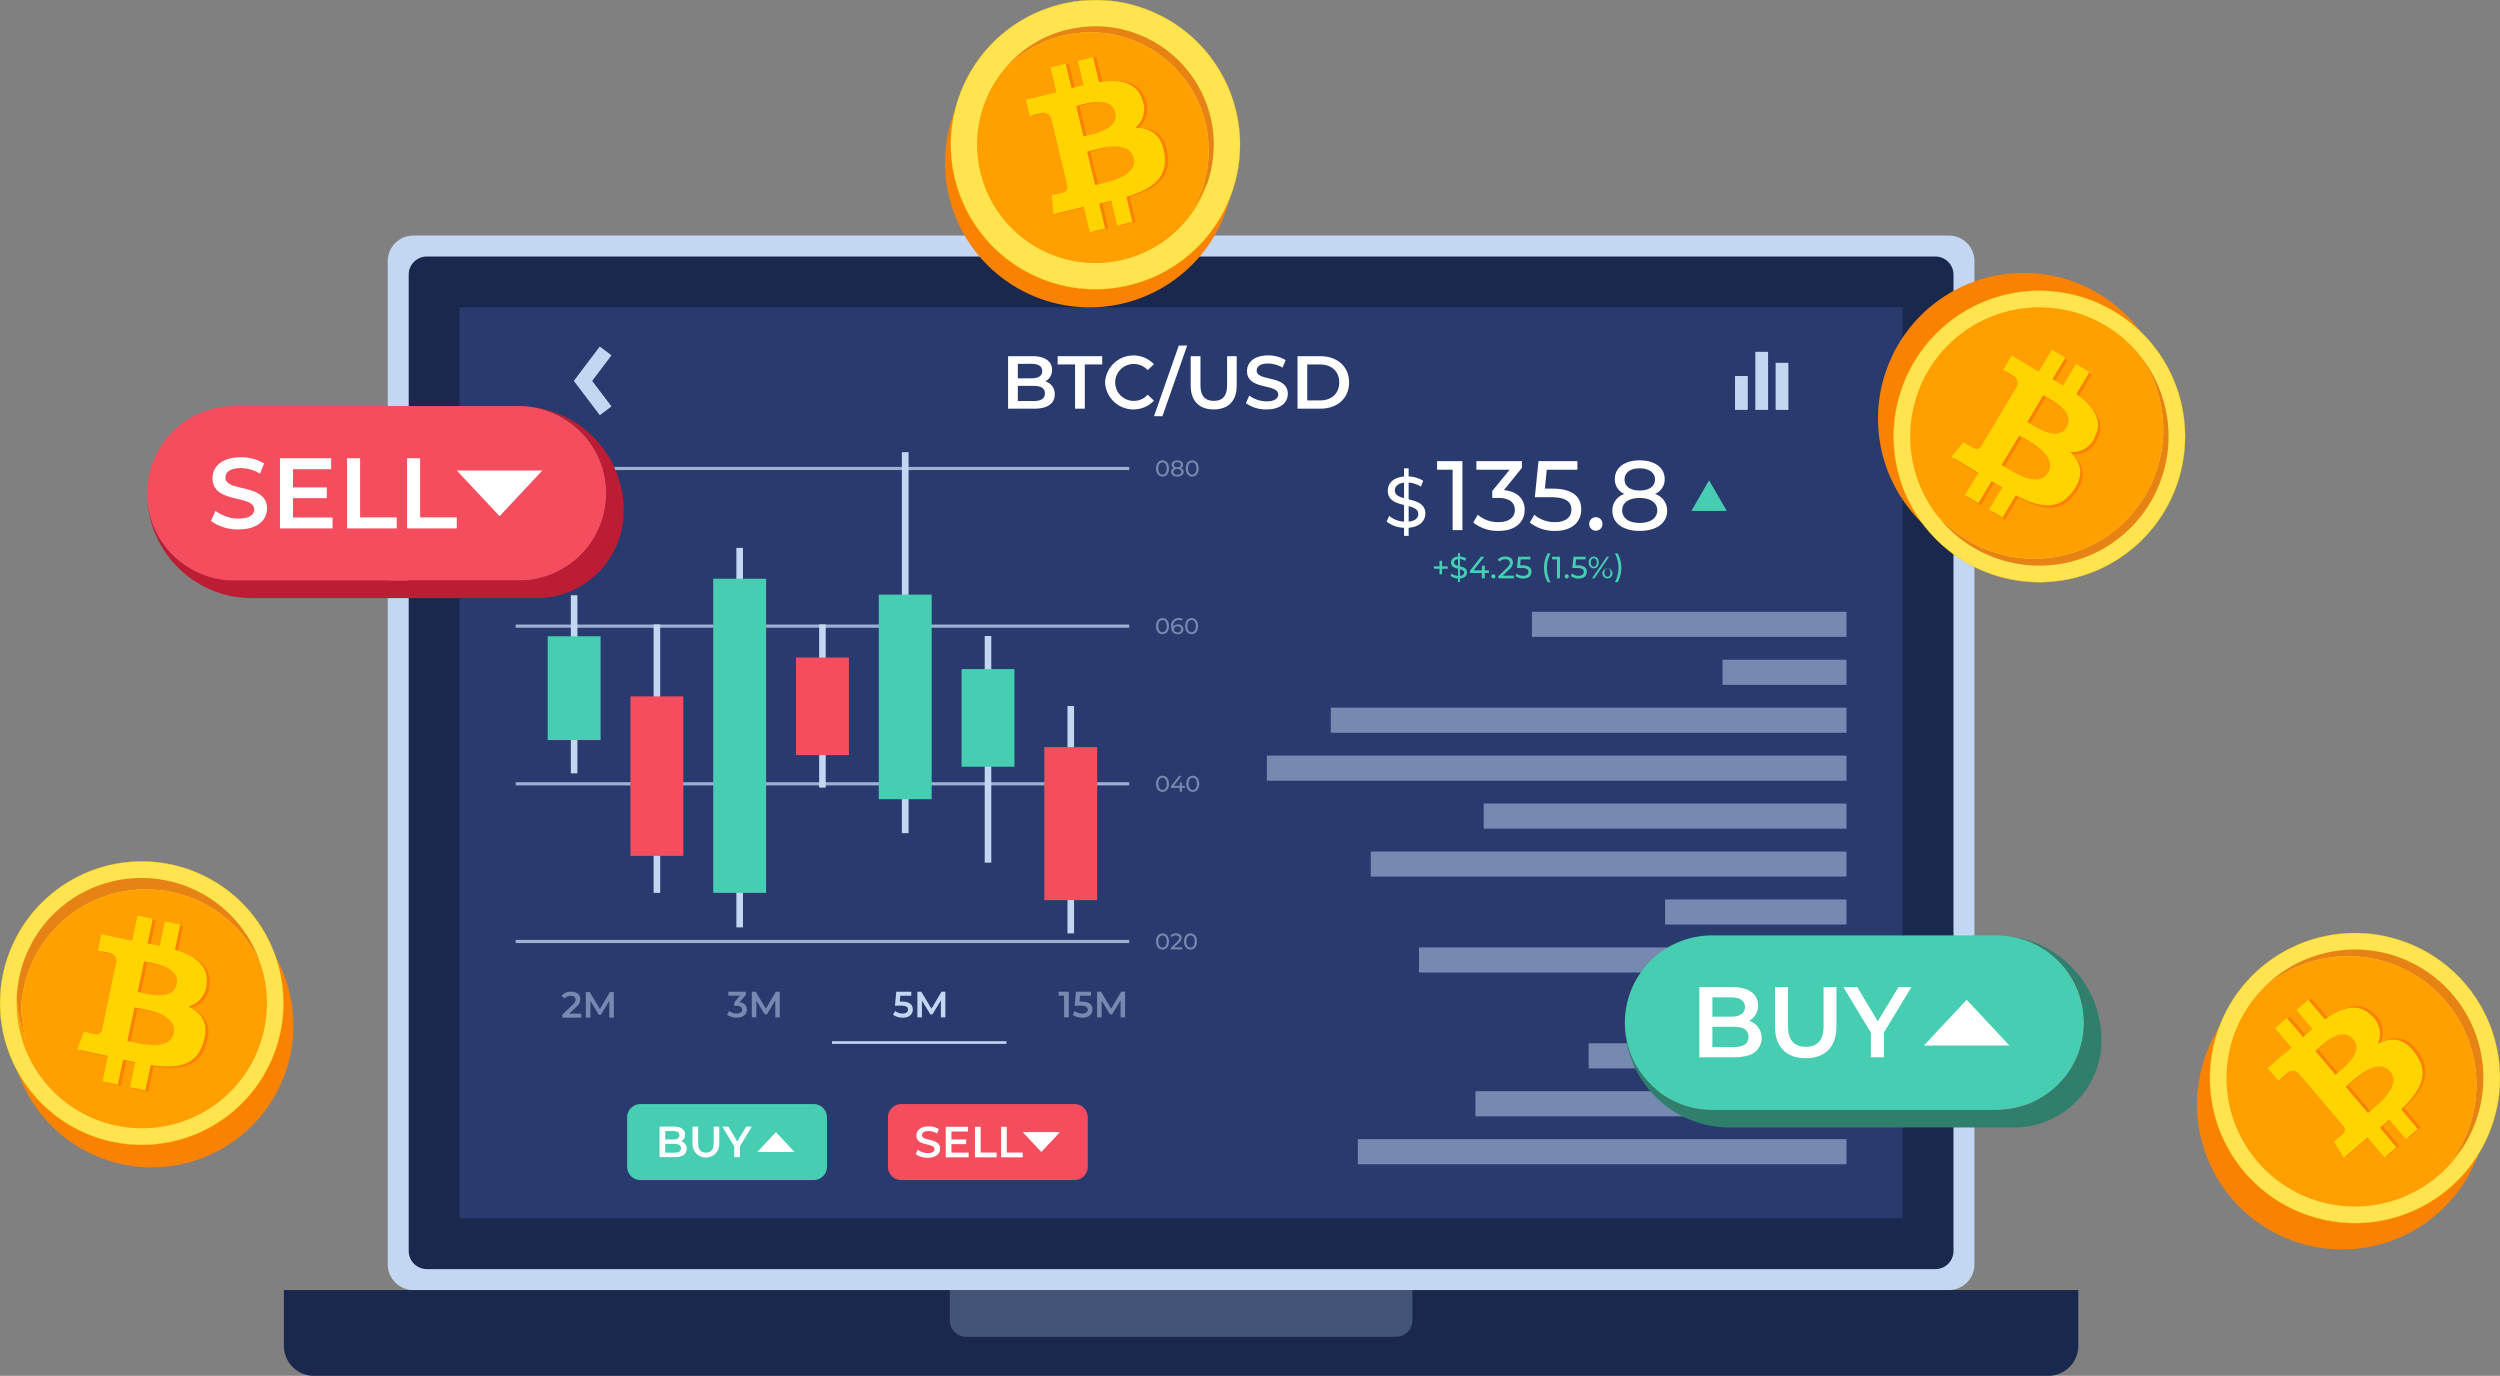 <svg id="Group_68448" data-name="Group 68448" xmlns="http://www.w3.org/2000/svg" xmlns:xlink="http://www.w3.org/1999/xlink" width="511.968" height="281.749" viewBox="0 0 511.968 281.749">
  <rect x="0" y="0" width="511.968" height="281.749" fill="#808080" stroke="none"/>
  <defs>
    <clipPath id="clip-path">
      <rect id="Rectangle_37128" data-name="Rectangle 37128" width="511.968" height="281.749" fill="none"/>
    </clipPath>
    <clipPath id="clip-path-2">
      <rect id="Rectangle_37067" data-name="Rectangle 37067" width="511.969" height="281.75" fill="none"/>
    </clipPath>
    <clipPath id="clip-path-3">
      <rect id="Rectangle_37069" data-name="Rectangle 37069" width="295.512" height="186.525" fill="none"/>
    </clipPath>
    <linearGradient id="linear-gradient" x1="-0.318" y1="1.173" x2="-0.318" y2="1.173" gradientUnits="objectBoundingBox">
      <stop offset="0" stop-color="#1e2b56"/>
      <stop offset="1" stop-color="#354986"/>
    </linearGradient>
    <clipPath id="clip-path-5">
      <rect id="Rectangle_37070" data-name="Rectangle 37070" width="94.732" height="9.562" fill="none"/>
    </clipPath>
    <clipPath id="clip-path-6">
      <rect id="Rectangle_37075" data-name="Rectangle 37075" width="125.642" height="0.653" fill="none"/>
    </clipPath>
    <clipPath id="clip-path-10">
      <rect id="Rectangle_37082" data-name="Rectangle 37082" width="8.375" height="3.319" fill="none"/>
    </clipPath>
    <clipPath id="clip-path-11">
      <rect id="Rectangle_37083" data-name="Rectangle 37083" width="10.741" height="5.318" fill="none"/>
    </clipPath>
    <clipPath id="clip-path-12">
      <rect id="Rectangle_37084" data-name="Rectangle 37084" width="10.793" height="5.318" fill="none"/>
    </clipPath>
    <clipPath id="clip-path-13">
      <rect id="Rectangle_37085" data-name="Rectangle 37085" width="13.61" height="5.318" fill="none"/>
    </clipPath>
    <clipPath id="clip-path-14">
      <rect id="Rectangle_37086" data-name="Rectangle 37086" width="8.843" height="3.319" fill="none"/>
    </clipPath>
    <clipPath id="clip-path-15">
      <rect id="Rectangle_37087" data-name="Rectangle 37087" width="8.602" height="3.319" fill="none"/>
    </clipPath>
    <clipPath id="clip-path-16">
      <rect id="Rectangle_37088" data-name="Rectangle 37088" width="8.727" height="3.319" fill="none"/>
    </clipPath>
    <clipPath id="clip-path-17">
      <rect id="Rectangle_37104" data-name="Rectangle 37104" width="64.42" height="5.141" fill="none"/>
    </clipPath>
    <clipPath id="clip-path-18">
      <rect id="Rectangle_37106" data-name="Rectangle 37106" width="25.394" height="5.141" fill="none"/>
    </clipPath>
    <clipPath id="clip-path-19">
      <rect id="Rectangle_37108" data-name="Rectangle 37108" width="105.613" height="5.141" fill="none"/>
    </clipPath>
    <clipPath id="clip-path-20">
      <rect id="Rectangle_37110" data-name="Rectangle 37110" width="118.702" height="5.141" fill="none"/>
    </clipPath>
    <clipPath id="clip-path-21">
      <rect id="Rectangle_37112" data-name="Rectangle 37112" width="74.297" height="5.141" fill="none"/>
    </clipPath>
    <clipPath id="clip-path-22">
      <rect id="Rectangle_37114" data-name="Rectangle 37114" width="97.422" height="5.141" fill="none"/>
    </clipPath>
    <clipPath id="clip-path-23">
      <rect id="Rectangle_37116" data-name="Rectangle 37116" width="37.149" height="5.141" fill="none"/>
    </clipPath>
    <clipPath id="clip-path-24">
      <rect id="Rectangle_37118" data-name="Rectangle 37118" width="87.545" height="5.141" fill="none"/>
    </clipPath>
    <clipPath id="clip-path-25">
      <rect id="Rectangle_37120" data-name="Rectangle 37120" width="26.599" height="5.141" fill="none"/>
    </clipPath>
    <clipPath id="clip-path-26">
      <rect id="Rectangle_37122" data-name="Rectangle 37122" width="52.806" height="5.141" fill="none"/>
    </clipPath>
    <clipPath id="clip-path-27">
      <rect id="Rectangle_37124" data-name="Rectangle 37124" width="75.982" height="5.141" fill="none"/>
    </clipPath>
    <clipPath id="clip-path-28">
      <rect id="Rectangle_37126" data-name="Rectangle 37126" width="100.071" height="5.141" fill="none"/>
    </clipPath>
  </defs>
  <g id="Group_68447" data-name="Group 68447" clip-path="url(#clip-path)">
    <g id="Group_68370" data-name="Group 68370" transform="translate(0 0)">
      <g id="Group_68369" data-name="Group 68369" clip-path="url(#clip-path-2)">
        <path id="Path_143971" data-name="Path 143971" d="M711.746,454.119H397.305a5.248,5.248,0,0,1-5.248-5.248V243.418a5.248,5.248,0,0,1,5.248-5.248h314.44a5.248,5.248,0,0,1,5.248,5.248V448.871a5.248,5.248,0,0,1-5.248,5.248" transform="translate(-312.653 -189.932)" fill="#c3d7f2"/>
        <path id="Path_143972" data-name="Path 143972" d="M413.245,463.009V263.072a3.715,3.715,0,0,1,3.715-3.715H725.884a3.715,3.715,0,0,1,3.715,3.715V463.009a3.716,3.716,0,0,1-3.715,3.715H416.96a3.715,3.715,0,0,1-3.715-3.715" transform="translate(-329.549 -206.828)" fill="#1a284d"/>
      </g>
    </g>
    <g id="Group_68372" data-name="Group 68372" transform="translate(94.117 62.949)">
      <g id="Group_68371" data-name="Group 68371" clip-path="url(#clip-path-3)">
        <rect id="Rectangle_37068" data-name="Rectangle 37068" width="295.512" height="186.525" transform="translate(0 0)" fill="url(#linear-gradient)"/>
      </g>
    </g>
    <g id="Group_68446" data-name="Group 68446" transform="translate(0 0)">
      <g id="Group_68445" data-name="Group 68445" clip-path="url(#clip-path-2)">
        <path id="Path_143973" data-name="Path 143973" d="M648.377,1321.976H293.2a6.147,6.147,0,0,1-6.147-6.147v-11.416H654.524v11.416a6.147,6.147,0,0,1-6.147,6.147" transform="translate(-228.917 -1040.226)" fill="#1a284d"/>
        <g id="Group_68375" data-name="Group 68375" transform="translate(194.507 264.187)" opacity="0.25">
          <g id="Group_68374" data-name="Group 68374">
            <g id="Group_68373" data-name="Group 68373" clip-path="url(#clip-path-5)">
              <path id="Path_143974" data-name="Path 143974" d="M1051.758,1313.975H963.72a3.347,3.347,0,0,1-3.347-3.347v-6.215H1055.1v6.215a3.347,3.347,0,0,1-3.346,3.347" transform="translate(-960.373 -1304.413)" fill="#c3d7f2"/>
            </g>
          </g>
        </g>
        <path id="Path_143975" data-name="Path 143975" d="M585.515,364.432l-5.326-7.036,5.326-7.036,2.391,1.81L583.95,357.4l3.956,5.226Z" transform="translate(-462.682 -279.4)" fill="#c3d7f2"/>
        <rect id="Rectangle_37071" data-name="Rectangle 37071" width="2.611" height="9.646" transform="translate(363.627 74.297)" fill="#c3d7f2"/>
        <rect id="Rectangle_37072" data-name="Rectangle 37072" width="2.611" height="11.894" transform="translate(359.469 72.049)" fill="#c3d7f2"/>
        <rect id="Rectangle_37073" data-name="Rectangle 37073" width="2.611" height="6.938" transform="translate(355.311 77.005)" fill="#c3d7f2"/>
        <path id="Path_143976" data-name="Path 143976" d="M1028.868,367.985c0,1.843-1.444,2.918-4.208,2.918h-5.344v-10.75h5.037c2.58,0,3.962,1.09,3.962,2.795a2.577,2.577,0,0,1-1.382,2.365,2.647,2.647,0,0,1,1.935,2.672m-7.556-6.266v2.964h2.826c1.382,0,2.165-.492,2.165-1.474,0-1-.783-1.49-2.165-1.49Zm5.544,6.066c0-1.075-.814-1.551-2.319-1.551h-3.225v3.1h3.225c1.505,0,2.319-.476,2.319-1.551" transform="translate(-812.871 -287.21)" fill="#fff"/>
        <path id="Path_143977" data-name="Path 143977" d="M1073,361.842h-3.563v-1.689h9.122v1.689H1075V370.9h-2Z" transform="translate(-852.844 -287.21)" fill="#fff"/>
        <path id="Path_143978" data-name="Path 143978" d="M1117.365,364.924a5.816,5.816,0,0,1,10.013-3.732l-1.29,1.213a3.776,3.776,0,0,0-2.872-1.259,3.778,3.778,0,1,0,0,7.556,3.738,3.738,0,0,0,2.872-1.275l1.29,1.229a5.816,5.816,0,0,1-10.013-3.732" transform="translate(-891.062 -286.605)" fill="#fff"/>
        <path id="Path_143979" data-name="Path 143979" d="M1171.949,349.386h1.72l-5.067,14.466h-1.72Z" transform="translate(-930.55 -278.623)" fill="#fff"/>
        <path id="Path_143980" data-name="Path 143980" d="M1203.96,366.219v-6.066h2v5.989c0,2.211,1,3.164,2.734,3.164s2.718-.952,2.718-3.164v-5.989h1.966v6.066c0,3.133-1.766,4.838-4.7,4.838-2.948,0-4.715-1.7-4.715-4.838" transform="translate(-960.119 -287.21)" fill="#fff"/>
        <path id="Path_143981" data-name="Path 143981" d="M1259.769,369.162l.691-1.551a5.957,5.957,0,0,0,3.547,1.182c1.674,0,2.38-.6,2.38-1.4,0-2.319-6.389-.8-6.389-4.791,0-1.736,1.382-3.21,4.331-3.21a6.8,6.8,0,0,1,3.578.952l-.63,1.551a5.973,5.973,0,0,0-2.964-.845c-1.658,0-2.334.645-2.334,1.459,0,2.288,6.373.8,6.373,4.746,0,1.72-1.4,3.194-4.346,3.194a6.927,6.927,0,0,1-4.239-1.29" transform="translate(-1004.625 -286.605)" fill="#fff"/>
        <path id="Path_143982" data-name="Path 143982" d="M1311.942,360.152h4.7c3.486,0,5.866,2.15,5.866,5.375s-2.38,5.375-5.866,5.375h-4.7Zm4.607,9.061c2.4,0,3.947-1.459,3.947-3.686s-1.551-3.686-3.947-3.686h-2.611v7.371Z" transform="translate(-1046.231 -287.209)" fill="#fff"/>
        <path id="Path_143983" data-name="Path 143983" d="M672.33,1131.925H636.855a2.723,2.723,0,0,1-2.723-2.723v-10.115a2.723,2.723,0,0,1,2.723-2.723H672.33a2.723,2.723,0,0,1,2.723,2.723V1129.2a2.723,2.723,0,0,1-2.723,2.723" transform="translate(-505.7 -890.263)" fill="#47cdb2"/>
        <path id="Path_143984" data-name="Path 143984" d="M672.472,1143.682c0,1.072-.839,1.7-2.447,1.7h-3.108v-6.251h2.929c1.5,0,2.3.634,2.3,1.625a1.5,1.5,0,0,1-.8,1.375,1.539,1.539,0,0,1,1.125,1.554m-4.394-3.644v1.724h1.643c.8,0,1.259-.286,1.259-.857s-.455-.866-1.259-.866Zm3.224,3.528c0-.625-.473-.9-1.349-.9h-1.875v1.8h1.875c.875,0,1.349-.277,1.349-.9" transform="translate(-531.844 -908.416)" fill="#fff"/>
        <path id="Path_143985" data-name="Path 143985" d="M700.208,1142.655v-3.528h1.161v3.483c0,1.286.58,1.839,1.59,1.839s1.581-.554,1.581-1.839v-3.483h1.143v3.528a2.738,2.738,0,1,1-5.474,0" transform="translate(-558.393 -908.416)" fill="#fff"/>
        <path id="Path_143986" data-name="Path 143986" d="M733.9,1143.172v2.206h-1.161v-2.188l-2.456-4.063h1.241l1.831,3.045,1.849-3.045h1.143Z" transform="translate(-582.375 -908.416)" fill="#fff"/>
        <path id="Path_143987" data-name="Path 143987" d="M769.553,1144.726l-3.813,4.073h7.627Z" transform="translate(-610.653 -912.881)" fill="#fff"/>
        <path id="Path_143988" data-name="Path 143988" d="M936.024,1131.925H900.549a2.723,2.723,0,0,1-2.723-2.723v-10.115a2.723,2.723,0,0,1,2.723-2.723h35.475a2.723,2.723,0,0,1,2.723,2.723V1129.2a2.723,2.723,0,0,1-2.723,2.723" transform="translate(-715.987 -890.263)" fill="#f44d5e"/>
        <path id="Path_143989" data-name="Path 143989" d="M925.941,1144.586l.4-.9a3.463,3.463,0,0,0,2.063.688c.973,0,1.384-.349,1.384-.813,0-1.348-3.715-.464-3.715-2.786,0-1.009.8-1.866,2.518-1.866a3.954,3.954,0,0,1,2.081.554l-.366.9a3.475,3.475,0,0,0-1.724-.491c-.964,0-1.357.375-1.357.849,0,1.331,3.706.464,3.706,2.76,0,1-.813,1.858-2.527,1.858a4.028,4.028,0,0,1-2.465-.75" transform="translate(-738.408 -908.24)" fill="#fff"/>
        <path id="Path_143990" data-name="Path 143990" d="M960.967,1144.625v.973h-4.688v-6.251h4.563v.974h-3.4v1.625h3.019v.956h-3.019v1.724Z" transform="translate(-762.601 -908.592)" fill="#fff"/>
        <path id="Path_143991" data-name="Path 143991" d="M985.821,1139.347h1.161v5.269h3.269v.982h-4.43Z" transform="translate(-786.16 -908.592)" fill="#fff"/>
        <path id="Path_143992" data-name="Path 143992" d="M1012.234,1139.347h1.161v5.269h3.269v.982h-4.43Z" transform="translate(-807.224 -908.592)" fill="#fff"/>
        <path id="Path_143993" data-name="Path 143993" d="M1037.918,1148.8l3.813-4.073H1034.1Z" transform="translate(-824.665 -912.881)" fill="#fff"/>
        <g id="Group_68378" data-name="Group 68378" transform="translate(105.606 95.608)" opacity="0.75">
          <g id="Group_68377" data-name="Group 68377">
            <g id="Group_68376" data-name="Group 68376" clip-path="url(#clip-path-6)">
              <rect id="Rectangle_37074" data-name="Rectangle 37074" width="125.641" height="0.653" transform="translate(0)" fill="#c3d7f2"/>
            </g>
          </g>
        </g>
        <g id="Group_68381" data-name="Group 68381" transform="translate(105.606 127.898)" opacity="0.75">
          <g id="Group_68380" data-name="Group 68380">
            <g id="Group_68379" data-name="Group 68379" clip-path="url(#clip-path-6)">
              <rect id="Rectangle_37076" data-name="Rectangle 37076" width="125.641" height="0.653" transform="translate(0)" fill="#c3d7f2"/>
            </g>
          </g>
        </g>
        <g id="Group_68384" data-name="Group 68384" transform="translate(105.606 160.187)" opacity="0.75">
          <g id="Group_68383" data-name="Group 68383">
            <g id="Group_68382" data-name="Group 68382" clip-path="url(#clip-path-6)">
              <rect id="Rectangle_37078" data-name="Rectangle 37078" width="125.641" height="0.653" transform="translate(0)" fill="#c3d7f2"/>
            </g>
          </g>
        </g>
        <g id="Group_68387" data-name="Group 68387" transform="translate(105.606 192.477)" opacity="0.75">
          <g id="Group_68386" data-name="Group 68386">
            <g id="Group_68385" data-name="Group 68385" clip-path="url(#clip-path-6)">
              <rect id="Rectangle_37080" data-name="Rectangle 37080" width="125.641" height="0.653" transform="translate(0)" fill="#c3d7f2"/>
            </g>
          </g>
        </g>
        <g id="Group_68390" data-name="Group 68390" transform="translate(236.745 191.143)" opacity="0.5">
          <g id="Group_68389" data-name="Group 68389">
            <g id="Group_68388" data-name="Group 68388" clip-path="url(#clip-path-10)">
              <path id="Path_143994" data-name="Path 143994" d="M1168.917,945.423c0-1.057.565-1.659,1.326-1.659s1.321.6,1.321,1.659-.565,1.66-1.321,1.66-1.326-.6-1.326-1.66m2.183,0c0-.83-.353-1.247-.858-1.247s-.863.417-.863,1.247.353,1.247.863,1.247.858-.417.858-1.247" transform="translate(-1168.918 -943.764)" fill="#c3d7f2"/>
              <path id="Path_143995" data-name="Path 143995" d="M1185.782,946.642v.4h-2.332v-.315l1.321-1.275c.343-.334.408-.538.408-.742,0-.334-.237-.538-.691-.538a1.02,1.02,0,0,0-.83.352l-.315-.273a1.5,1.5,0,0,1,1.187-.491c.677,0,1.112.348,1.112.9a1.314,1.314,0,0,1-.533,1.02l-.992.955Z" transform="translate(-1180.423 -943.763)" fill="#c3d7f2"/>
              <path id="Path_143996" data-name="Path 143996" d="M1197.2,945.423c0-1.057.566-1.659,1.326-1.659s1.321.6,1.321,1.659-.566,1.66-1.321,1.66-1.326-.6-1.326-1.66m2.183,0c0-.83-.353-1.247-.858-1.247s-.863.417-.863,1.247.352,1.247.863,1.247.858-.417.858-1.247" transform="translate(-1191.471 -943.764)" fill="#c3d7f2"/>
            </g>
          </g>
        </g>
        <g id="Group_68393" data-name="Group 68393" transform="translate(114.974 203.09)" opacity="0.5">
          <g id="Group_68392" data-name="Group 68392">
            <g id="Group_68391" data-name="Group 68391" clip-path="url(#clip-path-11)">
              <path id="Path_143997" data-name="Path 143997" d="M571.748,1007.246v.824h-3.865v-.652l2.082-1.977c.509-.487.6-.794.6-1.086,0-.479-.33-.756-.974-.756a1.48,1.48,0,0,0-1.228.547l-.681-.524a2.421,2.421,0,0,1,1.992-.869c1.138,0,1.872.577,1.872,1.505a2.1,2.1,0,0,1-.869,1.655l-1.4,1.333Z" transform="translate(-567.681 -1002.752)" fill="#c3d7f2"/>
              <path id="Path_143998" data-name="Path 143998" d="M597.2,1008.364l-.008-3.475-1.723,2.876h-.435l-1.722-2.831v3.43h-.929v-5.243h.8l2.082,3.475,2.045-3.475h.8l.007,5.243Z" transform="translate(-587.383 -1003.046)" fill="#c3d7f2"/>
            </g>
          </g>
        </g>
        <g id="Group_68396" data-name="Group 68396" transform="translate(148.905 203.09)" opacity="0.5">
          <g id="Group_68395" data-name="Group 68395">
            <g id="Group_68394" data-name="Group 68394" clip-path="url(#clip-path-12)">
              <path id="Path_143999" data-name="Path 143999" d="M739.257,1006.421c0,.884-.667,1.648-2.075,1.648a3.292,3.292,0,0,1-1.97-.607l.419-.756a2.445,2.445,0,0,0,1.535.517c.7,0,1.109-.307,1.109-.794s-.345-.779-1.139-.779h-.479v-.667l1.191-1.416h-2.382v-.816h3.573v.652l-1.273,1.513a1.5,1.5,0,0,1,1.49,1.505" transform="translate(-735.213 -1002.751)" fill="#c3d7f2"/>
              <path id="Path_144000" data-name="Path 144000" d="M764.994,1007.995l-.008-3.475-1.723,2.876h-.434l-1.723-2.831v3.43h-.929v-5.243h.8l2.082,3.475,2.045-3.475h.8l.007,5.243Z" transform="translate(-755.122 -1002.752)" fill="#c3d7f2"/>
            </g>
          </g>
        </g>
        <path id="Path_144001" data-name="Path 144001" d="M907.049,1006.384c0,.921-.667,1.685-2.075,1.685a3.276,3.276,0,0,1-1.97-.607l.412-.756a2.482,2.482,0,0,0,1.543.517c.7,0,1.109-.307,1.109-.8s-.322-.816-1.408-.816h-1.266l.269-2.854h3.078v.816h-2.254l-.112,1.213h.5c1.55,0,2.172.674,2.172,1.6" transform="translate(-720.117 -799.661)" fill="#c3d7f2"/>
        <path id="Path_144002" data-name="Path 144002" d="M932.417,1007.995l-.007-3.475-1.723,2.876h-.434l-1.723-2.831v3.43H927.6v-5.243h.8l2.082,3.475,2.045-3.475h.8l.007,5.243Z" transform="translate(-739.731 -799.661)" fill="#c3d7f2"/>
        <g id="Group_68399" data-name="Group 68399" transform="translate(216.797 203.09)" opacity="0.5">
          <g id="Group_68398" data-name="Group 68398">
            <g id="Group_68397" data-name="Group 68397" clip-path="url(#clip-path-13)">
              <path id="Path_144003" data-name="Path 144003" d="M1072.509,1002.752v5.243h-.974v-4.427h-1.109v-.816Z" transform="translate(-1070.427 -1002.752)" fill="#c3d7f2"/>
              <path id="Path_144004" data-name="Path 144004" d="M1088.749,1006.384c0,.921-.667,1.685-2.074,1.685a3.276,3.276,0,0,1-1.97-.607l.412-.756a2.482,2.482,0,0,0,1.543.517c.7,0,1.109-.307,1.109-.8s-.322-.816-1.408-.816h-1.266l.269-2.854h3.078v.816h-2.254l-.112,1.213h.5c1.55,0,2.172.674,2.172,1.6" transform="translate(-1081.814 -1002.751)" fill="#c3d7f2"/>
              <path id="Path_144005" data-name="Path 144005" d="M1114.117,1007.995l-.008-3.475-1.723,2.876h-.434l-1.723-2.831v3.43h-.929v-5.243h.8l2.082,3.475,2.045-3.475h.8l.007,5.243Z" transform="translate(-1101.429 -1002.752)" fill="#c3d7f2"/>
            </g>
          </g>
        </g>
        <g id="Group_68402" data-name="Group 68402" transform="translate(236.745 158.854)" opacity="0.5">
          <g id="Group_68401" data-name="Group 68401">
            <g id="Group_68400" data-name="Group 68400" clip-path="url(#clip-path-14)">
              <path id="Path_144006" data-name="Path 144006" d="M1168.917,785.994c0-1.057.565-1.659,1.326-1.659s1.321.6,1.321,1.659-.565,1.66-1.321,1.66-1.326-.6-1.326-1.66m2.183,0c0-.83-.353-1.247-.858-1.247s-.863.417-.863,1.247.353,1.247.863,1.247.858-.417.858-1.247" transform="translate(-1168.918 -784.335)" fill="#c3d7f2"/>
              <path id="Path_144007" data-name="Path 144007" d="M1186.831,786.965h-.616v.8h-.45v-.8h-1.8v-.324l1.66-2.123h.5l-1.59,2.049h1.247v-.7h.436v.7h.616Z" transform="translate(-1180.915 -784.48)" fill="#c3d7f2"/>
              <path id="Path_144008" data-name="Path 144008" d="M1199.51,785.994c0-1.057.566-1.659,1.326-1.659s1.321.6,1.321,1.659-.566,1.66-1.321,1.66-1.326-.6-1.326-1.66m2.183,0c0-.83-.352-1.247-.857-1.247s-.862.417-.862,1.247.352,1.247.862,1.247.857-.417.857-1.247" transform="translate(-1193.315 -784.335)" fill="#c3d7f2"/>
            </g>
          </g>
        </g>
        <g id="Group_68405" data-name="Group 68405" transform="translate(236.745 126.564)" opacity="0.5">
          <g id="Group_68404" data-name="Group 68404">
            <g id="Group_68403" data-name="Group 68403" clip-path="url(#clip-path-15)">
              <path id="Path_144009" data-name="Path 144009" d="M1168.917,626.566c0-1.057.565-1.659,1.326-1.659s1.321.6,1.321,1.659-.565,1.66-1.321,1.66-1.326-.6-1.326-1.66m2.183,0c0-.83-.353-1.247-.858-1.247s-.863.417-.863,1.247.353,1.247.863,1.247.858-.417.858-1.247" transform="translate(-1168.918 -624.907)" fill="#c3d7f2"/>
              <path id="Path_144010" data-name="Path 144010" d="M1186.7,627.2a1.049,1.049,0,0,1-1.149,1.024c-.871,0-1.363-.584-1.363-1.618a1.5,1.5,0,0,1,1.534-1.7,1.563,1.563,0,0,1,.807.19l-.176.362a1.125,1.125,0,0,0-.621-.153c-.658,0-1.08.413-1.08,1.224a1.034,1.034,0,0,0,0,.116,1.08,1.08,0,0,1,.932-.427,1,1,0,0,1,1.112.983m-.449.019c0-.38-.287-.626-.742-.626a.673.673,0,0,0-.746.63c0,.334.269.626.769.626a.642.642,0,0,0,.719-.631" transform="translate(-1181.098 -624.906)" fill="#c3d7f2"/>
              <path id="Path_144011" data-name="Path 144011" d="M1198.319,626.566c0-1.057.566-1.659,1.326-1.659s1.321.6,1.321,1.659-.566,1.66-1.321,1.66-1.326-.6-1.326-1.66m2.183,0c0-.83-.352-1.247-.857-1.247s-.862.417-.862,1.247.352,1.247.862,1.247.857-.417.857-1.247" transform="translate(-1192.365 -624.907)" fill="#c3d7f2"/>
            </g>
          </g>
        </g>
        <g id="Group_68408" data-name="Group 68408" transform="translate(236.745 94.275)" opacity="0.5">
          <g id="Group_68407" data-name="Group 68407">
            <g id="Group_68406" data-name="Group 68406" clip-path="url(#clip-path-16)">
              <path id="Path_144012" data-name="Path 144012" d="M1168.917,467.138c0-1.057.565-1.659,1.326-1.659s1.321.6,1.321,1.659-.565,1.66-1.321,1.66-1.326-.6-1.326-1.66m2.183,0c0-.83-.353-1.247-.858-1.247s-.863.417-.863,1.247.353,1.247.863,1.247.858-.417.858-1.247" transform="translate(-1168.918 -465.479)" fill="#c3d7f2"/>
              <path id="Path_144013" data-name="Path 144013" d="M1186.676,467.842c0,.589-.5.955-1.293.955s-1.284-.366-1.284-.955a.8.8,0,0,1,.57-.783.733.733,0,0,1-.454-.7c0-.542.468-.881,1.168-.881s1.177.338,1.177.881a.737.737,0,0,1-.459.7.807.807,0,0,1,.575.783m-.464-.014c0-.357-.315-.579-.829-.579s-.821.222-.821.579.306.593.821.593.829-.227.829-.593m-1.539-1.451c0,.32.264.519.709.519s.723-.2.723-.519-.287-.524-.723-.524-.709.2-.709.524" transform="translate(-1181.025 -465.478)" fill="#c3d7f2"/>
              <path id="Path_144014" data-name="Path 144014" d="M1198.938,467.138c0-1.057.566-1.659,1.326-1.659s1.321.6,1.321,1.659-.565,1.66-1.321,1.66-1.326-.6-1.326-1.66m2.183,0c0-.83-.352-1.247-.858-1.247s-.862.417-.862,1.247.352,1.247.862,1.247.858-.417.858-1.247" transform="translate(-1192.858 -465.479)" fill="#c3d7f2"/>
            </g>
          </g>
        </g>
        <rect id="Rectangle_37089" data-name="Rectangle 37089" width="35.727" height="0.534" transform="translate(170.384 213.228)" fill="#c3d7f2"/>
        <rect id="Rectangle_37090" data-name="Rectangle 37090" width="1.346" height="46.412" transform="translate(201.656 130.246)" fill="#c3d7f2"/>
        <rect id="Rectangle_37091" data-name="Rectangle 37091" width="10.834" height="19.991" transform="translate(196.912 137.022)" fill="#47cdb2"/>
        <rect id="Rectangle_37092" data-name="Rectangle 37092" width="1.346" height="33.422" transform="translate(167.754 127.872)" fill="#c3d7f2"/>
        <rect id="Rectangle_37093" data-name="Rectangle 37093" width="10.834" height="19.991" transform="translate(163.01 134.648)" fill="#f44d5e"/>
        <rect id="Rectangle_37094" data-name="Rectangle 37094" width="1.346" height="46.56" transform="translate(218.607 144.583)" fill="#c3d7f2"/>
        <rect id="Rectangle_37095" data-name="Rectangle 37095" width="10.834" height="31.346" transform="translate(213.863 152.989)" fill="#f44d5e"/>
        <rect id="Rectangle_37096" data-name="Rectangle 37096" width="1.346" height="36.469" transform="translate(116.901 121.898)" fill="#c3d7f2"/>
        <rect id="Rectangle_37097" data-name="Rectangle 37097" width="1.346" height="54.977" transform="translate(133.852 127.872)" fill="#c3d7f2"/>
        <rect id="Rectangle_37098" data-name="Rectangle 37098" width="10.834" height="21.254" transform="translate(112.157 130.304)" fill="#47cdb2"/>
        <rect id="Rectangle_37099" data-name="Rectangle 37099" width="10.835" height="32.659" transform="translate(129.107 142.611)" fill="#f44d5e"/>
        <rect id="Rectangle_37100" data-name="Rectangle 37100" width="1.346" height="77.713" transform="translate(150.803 112.201)" fill="#c3d7f2"/>
        <path id="Path_144015" data-name="Path 144015" d="M721.16,630.318V585.165h10.834V649.5H721.16Z" transform="translate(-575.101 -466.649)" fill="#47cdb2"/>
        <rect id="Rectangle_37101" data-name="Rectangle 37101" width="1.375" height="78.014" transform="translate(184.69 92.598)" fill="#c3d7f2"/>
        <rect id="Rectangle_37102" data-name="Rectangle 37102" width="10.835" height="41.901" transform="translate(179.96 121.767)" fill="#47cdb2"/>
        <g id="Group_68411" data-name="Group 68411" transform="translate(313.719 125.287)" opacity="0.5">
          <g id="Group_68410" data-name="Group 68410">
            <g id="Group_68409" data-name="Group 68409" clip-path="url(#clip-path-17)">
              <rect id="Rectangle_37103" data-name="Rectangle 37103" width="64.42" height="5.141" transform="translate(0 0)" fill="#c3d7f2"/>
            </g>
          </g>
        </g>
        <g id="Group_68414" data-name="Group 68414" transform="translate(352.745 135.105)" opacity="0.5">
          <g id="Group_68413" data-name="Group 68413">
            <g id="Group_68412" data-name="Group 68412" clip-path="url(#clip-path-18)">
              <rect id="Rectangle_37105" data-name="Rectangle 37105" width="25.395" height="5.141" transform="translate(-0.001 0)" fill="#c3d7f2"/>
            </g>
          </g>
        </g>
        <g id="Group_68417" data-name="Group 68417" transform="translate(272.526 144.923)" opacity="0.5">
          <g id="Group_68416" data-name="Group 68416">
            <g id="Group_68415" data-name="Group 68415" clip-path="url(#clip-path-19)">
              <rect id="Rectangle_37107" data-name="Rectangle 37107" width="105.614" height="5.141" transform="translate(0 0)" fill="#c3d7f2"/>
            </g>
          </g>
        </g>
        <g id="Group_68420" data-name="Group 68420" transform="translate(259.436 154.741)" opacity="0.5">
          <g id="Group_68419" data-name="Group 68419">
            <g id="Group_68418" data-name="Group 68418" clip-path="url(#clip-path-20)">
              <rect id="Rectangle_37109" data-name="Rectangle 37109" width="118.702" height="5.141" transform="translate(0.001)" fill="#c3d7f2"/>
            </g>
          </g>
        </g>
        <g id="Group_68423" data-name="Group 68423" transform="translate(303.842 164.56)" opacity="0.5">
          <g id="Group_68422" data-name="Group 68422">
            <g id="Group_68421" data-name="Group 68421" clip-path="url(#clip-path-21)">
              <rect id="Rectangle_37111" data-name="Rectangle 37111" width="74.297" height="5.141" transform="translate(0.001 0)" fill="#c3d7f2"/>
            </g>
          </g>
        </g>
        <g id="Group_68426" data-name="Group 68426" transform="translate(280.716 174.378)" opacity="0.5">
          <g id="Group_68425" data-name="Group 68425">
            <g id="Group_68424" data-name="Group 68424" clip-path="url(#clip-path-22)">
              <rect id="Rectangle_37113" data-name="Rectangle 37113" width="97.423" height="5.141" transform="translate(0 0)" fill="#c3d7f2"/>
            </g>
          </g>
        </g>
        <g id="Group_68429" data-name="Group 68429" transform="translate(340.99 184.196)" opacity="0.5">
          <g id="Group_68428" data-name="Group 68428">
            <g id="Group_68427" data-name="Group 68427" clip-path="url(#clip-path-23)">
              <rect id="Rectangle_37115" data-name="Rectangle 37115" width="37.149" height="5.141" transform="translate(0.001)" fill="#c3d7f2"/>
            </g>
          </g>
        </g>
        <g id="Group_68432" data-name="Group 68432" transform="translate(290.594 194.014)" opacity="0.5">
          <g id="Group_68431" data-name="Group 68431">
            <g id="Group_68430" data-name="Group 68430" clip-path="url(#clip-path-24)">
              <rect id="Rectangle_37117" data-name="Rectangle 37117" width="87.546" height="5.141" transform="translate(-0.001)" fill="#c3d7f2"/>
            </g>
          </g>
        </g>
        <g id="Group_68435" data-name="Group 68435" transform="translate(351.54 203.832)" opacity="0.5">
          <g id="Group_68434" data-name="Group 68434">
            <g id="Group_68433" data-name="Group 68433" clip-path="url(#clip-path-25)">
              <rect id="Rectangle_37119" data-name="Rectangle 37119" width="26.599" height="5.141" fill="#c3d7f2"/>
            </g>
          </g>
        </g>
        <g id="Group_68438" data-name="Group 68438" transform="translate(325.332 213.65)" opacity="0.5">
          <g id="Group_68437" data-name="Group 68437">
            <g id="Group_68436" data-name="Group 68436" clip-path="url(#clip-path-26)">
              <rect id="Rectangle_37121" data-name="Rectangle 37121" width="52.807" height="5.141" transform="translate(0)" fill="#c3d7f2"/>
            </g>
          </g>
        </g>
        <g id="Group_68441" data-name="Group 68441" transform="translate(302.157 223.468)" opacity="0.5">
          <g id="Group_68440" data-name="Group 68440">
            <g id="Group_68439" data-name="Group 68439" clip-path="url(#clip-path-27)">
              <rect id="Rectangle_37123" data-name="Rectangle 37123" width="75.983" height="5.141" transform="translate(0)" fill="#c3d7f2"/>
            </g>
          </g>
        </g>
        <g id="Group_68444" data-name="Group 68444" transform="translate(278.067 233.286)" opacity="0.5">
          <g id="Group_68443" data-name="Group 68443">
            <g id="Group_68442" data-name="Group 68442" clip-path="url(#clip-path-28)">
              <rect id="Rectangle_37125" data-name="Rectangle 37125" width="100.073" height="5.141" transform="translate(-0.001)" fill="#c3d7f2"/>
            </g>
          </g>
        </g>
        <path id="Path_144016" data-name="Path 144016" d="M1406.527,485.718v1.663h-.942v-1.663a5.951,5.951,0,0,1-3.576-1.28l.545-1.148a5.133,5.133,0,0,0,3.031,1.177v-3.414c-1.619-.4-3.326-.912-3.326-2.914,0-1.457,1.045-2.722,3.326-2.914v-1.678h.942v1.663a5.9,5.9,0,0,1,2.987.9l-.486,1.177a5.3,5.3,0,0,0-2.5-.824v3.429c1.648.412,3.414.9,3.414,2.914,0,1.457-1.089,2.722-3.414,2.914m-.942-6.063v-3.179c-1.31.162-1.883.824-1.883,1.6,0,.912.824,1.3,1.883,1.575m2.914,3.238c0-.942-.883-1.31-1.972-1.6v3.164c1.369-.132,1.972-.765,1.972-1.56" transform="translate(-1118.056 -377.639)" fill="#fff"/>
        <path id="Path_144017" data-name="Path 144017" d="M1458.278,466.275V480.4h-2V468.03h-3.188v-1.755Z" transform="translate(-1158.794 -371.839)" fill="#fff"/>
        <path id="Path_144018" data-name="Path 144018" d="M1500.186,476.242c0,2.381-1.755,4.318-5.347,4.318a8.009,8.009,0,0,1-5.185-1.715l.928-1.594a6.361,6.361,0,0,0,4.257,1.513c2.119,0,3.329-.969,3.329-2.5,0-1.493-1.069-2.461-3.491-2.461h-1.13v-1.412l3.551-4.358h-6.8v-1.755h9.321v1.372l-3.693,4.56c2.825.262,4.258,1.856,4.258,4.035" transform="translate(-1187.95 -371.839)" fill="#fff"/>
        <path id="Path_144019" data-name="Path 144019" d="M1557.368,476.161c0,2.441-1.735,4.4-5.347,4.4a8.09,8.09,0,0,1-5.185-1.715l.928-1.594a6.344,6.344,0,0,0,4.237,1.513c2.139,0,3.35-.989,3.35-2.522,0-1.594-1.009-2.582-4.277-2.582h-3.208l.746-7.385h7.969v1.755h-6.275l-.383,3.874h1.574c4.217,0,5.871,1.755,5.871,4.257" transform="translate(-1233.551 -371.839)" fill="#fff"/>
        <path id="Path_144020" data-name="Path 144020" d="M1606.91,524.331a1.348,1.348,0,0,1,1.372-1.372,1.327,1.327,0,0,1,1.332,1.372,1.345,1.345,0,0,1-1.332,1.392,1.365,1.365,0,0,1-1.372-1.392" transform="translate(-1281.458 -417.042)" fill="#fff"/>
        <path id="Path_144021" data-name="Path 144021" d="M1641.537,475.768c0,2.562-2.179,4.156-5.629,4.156-3.43,0-5.589-1.594-5.589-4.156a3.5,3.5,0,0,1,2.481-3.41,3.192,3.192,0,0,1-1.977-3.047c0-2.361,2.037-3.833,5.084-3.833,3.067,0,5.125,1.473,5.125,3.833a3.21,3.21,0,0,1-2,3.047,3.512,3.512,0,0,1,2.5,3.41m-2.018-.061c0-1.554-1.372-2.522-3.611-2.522s-3.571.968-3.571,2.522c0,1.594,1.332,2.582,3.571,2.582s3.611-.989,3.611-2.582m-6.7-6.315c0,1.392,1.15,2.26,3.087,2.26,1.957,0,3.147-.867,3.147-2.26,0-1.412-1.251-2.28-3.147-2.28s-3.087.867-3.087,2.28" transform="translate(-1300.126 -371.203)" fill="#fff"/>
        <path id="Path_144022" data-name="Path 144022" d="M1713.824,485.635l-3.626,6.281h7.253Z" transform="translate(-1363.827 -387.278)" fill="#47cdb2"/>
        <path id="Path_144023" data-name="Path 144023" d="M1452.671,568.656h-1.149v1.13h-.53v-1.13h-1.149v-.5h1.149v-1.136h.53v1.136h1.149Z" transform="translate(-1156.203 -452.18)" fill="#47cdb2"/>
        <path id="Path_144024" data-name="Path 144024" d="M1468.569,564.418v.713h-.4v-.713a2.553,2.553,0,0,1-1.533-.549l.234-.492a2.2,2.2,0,0,0,1.3.5v-1.464c-.694-.171-1.426-.391-1.426-1.25,0-.625.448-1.167,1.426-1.25V559.2h.4v.713a2.533,2.533,0,0,1,1.281.385l-.208.5a2.276,2.276,0,0,0-1.073-.353v1.471c.707.177,1.464.385,1.464,1.25,0,.625-.467,1.168-1.464,1.25m-.4-2.6v-1.363c-.562.069-.808.353-.808.688,0,.391.353.555.808.675m1.25,1.389c0-.4-.379-.562-.846-.688v1.357c.587-.057.846-.328.846-.669" transform="translate(-1169.591 -445.943)" fill="#47cdb2"/>
        <path id="Path_144025" data-name="Path 144025" d="M1490.1,566.272h-.839v1.086h-.612v-1.086h-2.455v-.442l2.26-2.891h.682l-2.165,2.789h1.7v-.959h.593v.959h.839Z" transform="translate(-1185.188 -448.925)" fill="#47cdb2"/>
        <path id="Path_144026" data-name="Path 144026" d="M1507.9,581.1a.421.421,0,0,1,.429-.429.415.415,0,0,1,.417.429.421.421,0,0,1-.417.435.427.427,0,0,1-.429-.435" transform="translate(-1202.502 -463.065)" fill="#47cdb2"/>
        <path id="Path_144027" data-name="Path 144027" d="M1517.605,566.609v.549h-3.174v-.429l1.8-1.735c.467-.455.555-.732.555-1.01,0-.455-.322-.732-.94-.732a1.388,1.388,0,0,0-1.13.48l-.429-.372a2.037,2.037,0,0,1,1.616-.669c.921,0,1.515.473,1.515,1.231a1.79,1.79,0,0,1-.726,1.389l-1.35,1.3Z" transform="translate(-1207.594 -448.726)" fill="#47cdb2"/>
        <path id="Path_144028" data-name="Path 144028" d="M1535.551,566.031c0,.764-.543,1.376-1.672,1.376a2.529,2.529,0,0,1-1.622-.536l.29-.5a1.984,1.984,0,0,0,1.325.473c.669,0,1.048-.309,1.048-.789,0-.5-.315-.808-1.338-.808h-1l.234-2.31h2.493v.549h-1.963l-.12,1.212h.492c1.319,0,1.837.549,1.837,1.332" transform="translate(-1221.925 -448.925)" fill="#47cdb2"/>
        <path id="Path_144029" data-name="Path 144029" d="M1561.256,562.5a5.549,5.549,0,0,1,.751-2.954h.574a6.324,6.324,0,0,0,0,5.907h-.574a5.582,5.582,0,0,1-.751-2.954" transform="translate(-1245.05 -446.217)" fill="#47cdb2"/>
        <path id="Path_144030" data-name="Path 144030" d="M1570.975,562.939v4.418h-.625v-3.869h-1v-.549Z" transform="translate(-1251.507 -448.925)" fill="#47cdb2"/>
        <path id="Path_144031" data-name="Path 144031" d="M1582.062,581.1a.421.421,0,0,1,.429-.429.415.415,0,0,1,.417.429.421.421,0,0,1-.417.435.427.427,0,0,1-.429-.435" transform="translate(-1261.643 -463.065)" fill="#47cdb2"/>
        <path id="Path_144032" data-name="Path 144032" d="M1591.522,566.031c0,.764-.543,1.376-1.672,1.376a2.529,2.529,0,0,1-1.622-.536l.29-.5a1.984,1.984,0,0,0,1.325.473c.669,0,1.048-.309,1.048-.789,0-.5-.316-.808-1.338-.808h-1l.233-2.31h2.493v.549h-1.963l-.12,1.212h.492c1.319,0,1.837.549,1.837,1.332" transform="translate(-1266.56 -448.925)" fill="#47cdb2"/>
        <path id="Path_144033" data-name="Path 144033" d="M1606.417,563.957a1.07,1.07,0,0,1,1.029-1.206c.613,0,1.023.48,1.023,1.206s-.41,1.205-1.023,1.205a1.069,1.069,0,0,1-1.029-1.205m1.647,0c0-.53-.234-.846-.619-.846s-.619.322-.619.846.24.846.619.846.619-.316.619-.846m2.045-1.168h.486l-3.017,4.418h-.486Zm-.89,3.25a1.039,1.039,0,1,1,1.022,1.206,1.065,1.065,0,0,1-1.022-1.206m1.641,0c0-.524-.24-.846-.619-.846s-.618.316-.618.846.233.846.618.846.619-.322.619-.846" transform="translate(-1281.065 -448.775)" fill="#47cdb2"/>
        <path id="Path_144034" data-name="Path 144034" d="M1632.831,565.45a6.276,6.276,0,0,0,0-5.907h.574a6.139,6.139,0,0,1,0,5.907Z" transform="translate(-1302.129 -446.217)" fill="#47cdb2"/>
        <path id="Path_144035" data-name="Path 144035" d="M1751.115,977.827a17.875,17.875,0,0,1-17.874,17.873h-58.266a16.217,16.217,0,0,1,3.593-32.157h58.266a12.611,12.611,0,0,1,14.28,14.284" transform="translate(-1324.35 -768.394)" fill="#db1d1d"/>
        <path id="Path_144036" data-name="Path 144036" d="M1736.966,963.678a17.875,17.875,0,0,1-17.873,17.874h-58.266a17.875,17.875,0,0,1,0-35.75h58.266a17.866,17.866,0,0,1,17.873,17.877" transform="translate(-1310.201 -754.245)" fill="#47cdb2"/>
        <path id="Path_144037" data-name="Path 144037" d="M1728.444,1005a3.442,3.442,0,0,0,1.847-3.159c0-2.278-1.847-3.734-5.293-3.734h-6.73v14.363h7.14a9.683,9.683,0,0,0,2.756-.349,3.692,3.692,0,0,0,.28-7.122m-7.51-4.8h3.777c1.61,0,2.609.5,2.839,1.509a2.046,2.046,0,0,1,.054.481c0,1.312-1.046,1.969-2.893,1.969h-3.777Zm7.23,8.983c-.381.819-1.38,1.193-2.921,1.193h-4.309v-4.143h4.309c1.541,0,2.54.374,2.921,1.193a2.238,2.238,0,0,1,0,1.757" transform="translate(-1370.262 -795.955)" fill="#fff"/>
        <path id="Path_144038" data-name="Path 144038" d="M1804.705,998.1v8c0,2.954-1.312,4.226-3.629,4.226s-3.654-1.272-3.654-4.226v-8h-2.666v8.1c0,4.186,2.361,6.464,6.3,6.464,3.917,0,6.278-2.278,6.278-6.464v-8.1Z" transform="translate(-1431.258 -795.955)" fill="#fff"/>
        <path id="Path_144039" data-name="Path 144039" d="M1875.147,998.1l-4.247,7-4.2-7h-2.853l5.642,9.336v5.027h2.67V1007.4l5.62-9.292Z" transform="translate(-1486.353 -795.955)" fill="#fff"/>
        <path id="Path_144040" data-name="Path 144040" d="M1954.073,1010.963l-8.761,9.357h17.521Z" transform="translate(-1551.323 -806.21)" fill="#fff"/>
        <path id="Path_144041" data-name="Path 144041" d="M1719.092,945.8a21.467,21.467,0,0,1,21.467,21.467v0a17.876,17.876,0,0,1-17.874,17.874h-58.266a21.467,21.467,0,0,1-21.467-21.467,17.866,17.866,0,0,0,17.874,17.874h58.266a17.875,17.875,0,1,0,0-35.75Z" transform="translate(-1310.201 -754.244)" fill="#307f6c"/>
        <path id="Path_144042" data-name="Path 144042" d="M256.94,442.595a17.875,17.875,0,0,1-17.873,17.874H180.8a17.806,17.806,0,0,1-10.715-3.565,17.878,17.878,0,0,1,14.309-28.593H242.66a17.8,17.8,0,0,1,10.715,3.565,17.81,17.81,0,0,1,3.565,10.719" transform="translate(-132.794 -341.564)" fill="#db1d1d"/>
        <path id="Path_144043" data-name="Path 144043" d="M242.791,428.446a17.875,17.875,0,0,1-17.873,17.874H166.652a17.875,17.875,0,0,1,0-35.75h58.266a17.866,17.866,0,0,1,17.873,17.877" transform="translate(-118.646 -327.415)" fill="#f44d5e"/>
        <path id="Path_144044" data-name="Path 144044" d="M216.316,466.523a1.639,1.639,0,0,1,.061-.46c.23-.859,1.164-1.488,3.054-1.488a7.977,7.977,0,0,1,3.96,1.128l.845-2.073a9.1,9.1,0,0,0-4.783-1.272c-3.6,0-5.455,1.65-5.742,3.7a3.973,3.973,0,0,0-.043.586c0,5.333,8.534,3.3,8.534,6.4,0,1.067-.942,1.869-3.18,1.869a7.96,7.96,0,0,1-4.74-1.581l-.924,2.073a9.267,9.267,0,0,0,5.663,1.721c3.942,0,5.807-1.969,5.807-4.265,0-5.275-8.513-3.284-8.513-6.342" transform="translate(-170.147 -368.715)" fill="#fff"/>
        <path id="Path_144045" data-name="Path 144045" d="M285.735,475.5v-3.96h6.935v-2.2h-6.935v-3.733h7.816V463.37H283.069v14.363h10.769V475.5Z" transform="translate(-225.738 -369.522)" fill="#fff"/>
        <path id="Path_144046" data-name="Path 144046" d="M353.6,475.477V463.371h-2.67v14.363h10.176v-2.257Z" transform="translate(-279.857 -369.522)" fill="#fff"/>
        <path id="Path_144047" data-name="Path 144047" d="M414.294,475.477V463.371h-2.666v14.363H421.8v-2.257Z" transform="translate(-328.259 -369.522)" fill="#fff"/>
        <path id="Path_144048" data-name="Path 144048" d="M470.629,485.09l8.761-9.357H461.868Z" transform="translate(-368.325 -379.381)" fill="#fff"/>
        <path id="Path_144049" data-name="Path 144049" d="M224.917,410.569a21.467,21.467,0,0,1,21.467,21.467v0a17.875,17.875,0,0,1-17.873,17.874H170.244a21.467,21.467,0,0,1-21.467-21.467,17.866,17.866,0,0,0,17.874,17.874h58.266a17.875,17.875,0,1,0,0-35.75Z" transform="translate(-118.645 -327.415)" fill="#bc1d34"/>
        <path id="Path_144050" data-name="Path 144050" d="M1013.914,41.061a29.613,29.613,0,1,0-21.932,35.677,29.613,29.613,0,0,0,21.932-35.677" transform="translate(-761.972 -14.604)" fill="#f98202"/>
        <path id="Path_144051" data-name="Path 144051" d="M962.177,36.521a29.613,29.613,0,1,1,35.677,21.932,29.613,29.613,0,0,1-35.677-21.932" transform="translate(-766.654 -0.022)" fill="#ffe44f"/>
        <circle id="Ellipse_1985" data-name="Ellipse 1985" cx="29.613" cy="29.613" r="29.613" transform="translate(185.25 44.688) rotate(-66.078)" fill="none" stroke="#fcc200" stroke-miterlimit="10" stroke-width="0.061"/>
        <path id="Path_144052" data-name="Path 144052" d="M1055.647,58.869c0,.012-.006.017-.017.035a24.381,24.381,0,0,1-4.137,6.4,24.423,24.423,0,0,0,3.1-5.168c.005-.017.011-.023.011-.035a24.227,24.227,0,0,0-22.828-32.289,24.528,24.528,0,0,0-5.648.666,24.046,24.046,0,0,0-12.343,7.3,24.034,24.034,0,0,1,13.379-8.529,24.58,24.58,0,0,1,5.654-.665,24.234,24.234,0,0,1,22.828,32.289" transform="translate(-808.462 -21.196)" fill="#e78314"/>
        <path id="Path_144053" data-name="Path 144053" d="M1030.89,70.1a24.405,24.405,0,0,0,4.1-6.342,24.24,24.24,0,0,1-17.215,15.5,24.569,24.569,0,0,1-5.654.666,24.257,24.257,0,0,1-20.624-36.942,23.151,23.151,0,0,1,1.649-2.349,24.046,24.046,0,0,1,12.343-7.3,24.528,24.528,0,0,1,5.648-.665,24.227,24.227,0,0,1,22.828,32.289c0,.012-.006.017-.012.035a24.21,24.21,0,0,1-3.061,5.11" transform="translate(-787.819 -26.05)" fill="#ff9f00"/>
        <path id="Path_144054" data-name="Path 144054" d="M1063.057,72.294a4.954,4.954,0,0,0,1.41-5.867c-1.234-3.608-4.712-4.08-8.808-3.472l-1.222-5.112-3.114.752,1.188,4.97c-.807.193-1.648.41-2.474.623l-1.2-5.007-3.109.743,1.222,5.111c-.669.176-1.33.35-1.982.5l0-.017-4.289,1.025.793,3.318s2.248-.577,2.259-.532a1.636,1.636,0,0,1,2.111.933l1.406,5.849,1.949,8.153a1.141,1.141,0,0,1-.927,1.312c.045.021-2.264.541-2.264.541l.275,3.861,4.05-.968c.755-.18,1.5-.342,2.223-.516l1.236,5.171,3.11-.736-1.216-5.121c.85-.179,1.679-.378,2.486-.571l1.217,5.089,3.109-.743-1.232-5.156c5.159-1.549,8.507-3.74,7.78-8.764-.573-4.05-2.854-5.361-5.992-5.37m-12.078-4.46c1.764-.421,7.145-2.3,8.021,1.369.84,3.512-4.773,4.419-6.537,4.841Zm3.872,16.2-1.63-6.854c2.106-.511,8.576-2.69,9.539,1.338.923,3.863-5.8,5-7.909,5.516" transform="translate(-829.912 -46.128)" fill="#f98202"/>
        <path id="Path_144055" data-name="Path 144055" d="M1059.7,72.294a4.954,4.954,0,0,0,1.41-5.867c-1.234-3.608-4.712-4.08-8.808-3.472l-1.222-5.112-3.114.752,1.188,4.97c-.807.193-1.648.41-2.474.623l-1.2-5.007-3.109.743,1.222,5.111c-.669.176-1.33.35-1.982.5l0-.017-4.289,1.025.793,3.318s2.248-.577,2.259-.532a1.636,1.636,0,0,1,2.111.933l1.406,5.849,1.949,8.153a1.141,1.141,0,0,1-.927,1.312c.044.021-2.264.541-2.264.541l.275,3.861,4.05-.968c.755-.18,1.5-.342,2.223-.516l1.236,5.171,3.111-.736-1.216-5.121c.85-.179,1.679-.378,2.486-.571l1.216,5.089,3.109-.743-1.233-5.156c5.16-1.549,8.507-3.74,7.78-8.764-.573-4.05-2.853-5.361-5.992-5.37m-12.078-4.46c1.764-.421,7.145-2.3,8.021,1.369.84,3.512-4.774,4.419-6.537,4.841Zm3.872,16.2-1.63-6.854c2.106-.511,8.576-2.69,9.539,1.338.923,3.863-5.8,5-7.909,5.516" transform="translate(-827.234 -46.128)" fill="#ffd400"/>
        <path id="Path_144056" data-name="Path 144056" d="M68.027,925.558a29.021,29.021,0,1,0-31.674,26.1,29.021,29.021,0,0,0,31.674-26.1" transform="translate(-8.068 -712.734)" fill="#f98202"/>
        <path id="Path_144057" data-name="Path 144057" d="M.167,897.24a29.021,29.021,0,1,1,26.1,31.674A29.021,29.021,0,0,1,.167,897.24" transform="translate(-0.024 -694.597)" fill="#ffe44f"/>
        <circle id="Ellipse_1986" data-name="Ellipse 1986" cx="29.021" cy="29.021" r="29.021" transform="translate(-12.013 205.43) rotate(-45)" fill="none" stroke="#fcc200" stroke-miterlimit="10" stroke-width="0.061"/>
        <path id="Path_144058" data-name="Path 144058" d="M66.9,905.437a25.607,25.607,0,0,0-20.988-15.2c-.828-.081-1.672-.121-2.494-.121a25.5,25.5,0,0,0-25.467,23.164c-.041.439-.075.873-.1,1.319a25.223,25.223,0,0,0,1.244,6.788,25.358,25.358,0,0,1-2.141-9.12c.017-.44.052-.88.093-1.32A25.505,25.505,0,0,1,42.52,887.782c.828,0,1.667.04,2.5.122A25.658,25.658,0,0,1,66.9,905.437" transform="translate(-13.525 -707.977)" fill="#e78314"/>
        <path id="Path_144059" data-name="Path 144059" d="M68.046,921.439c0-.006,0-.013,0-.02a25.225,25.225,0,0,0-1.244-6.788.02.02,0,0,0-.006-.011,25.607,25.607,0,0,0-20.988-15.2c-.828-.081-1.673-.122-2.494-.122A25.5,25.5,0,0,0,17.848,922.46c-.041.44-.075.874-.1,1.319a25.226,25.226,0,0,0,1.242,6.781,25.415,25.415,0,0,1-2.14-9.113,25.655,25.655,0,0,0,23.135,26.644c.83.081,1.666.122,2.5.122a25.516,25.516,0,0,0,25.467-23.162,26.076,26.076,0,0,0,.1-3.613m-42.29,18.252q-.437-.377-.857-.773.42.4.857.773m14.055,6.06c-.45-.046-.9-.106-1.339-.175.443.069.888.129,1.339.175m-1.854-.261q-.623-.111-1.236-.249.612.139,1.236.249m-1.6-.334c-.438-.107-.87-.227-1.3-.356.428.129.86.249,1.3.356m-1.8-.513q-.561-.181-1.111-.388.549.206,1.111.388m-1.457-.515c-.427-.168-.846-.349-1.261-.538.415.189.834.371,1.261.538m-1.732-.76q-.509-.245-1-.511.5.266,1,.511m-1.328-.681c-.405-.225-.8-.464-1.192-.71.391.246.787.485,1.192.71m-1.616-.984q-.468-.308-.92-.634.453.327.92.634m-1.218-.846c-.373-.277-.737-.567-1.094-.864.357.3.72.587,1.094.864m-3.542-3.185c.322.348.652.689.993,1.019-.341-.33-.671-.671-.993-1.019m-4.649-7.065c.207.469.431.93.665,1.384q-.352-.682-.665-1.384m.746,1.542q.363.691.766,1.359-.4-.667-.766-1.359m.856,1.5q.356.581.744,1.14-.387-.56-.744-1.14m.918,1.393q.427.6.887,1.184-.461-.578-.887-1.184m1.057,1.39q.389.478.8.938-.412-.46-.8-.938M54,943.183a25.547,25.547,0,0,0,13.951-20.451c.015-.165.024-.333.037-.5-.013.167-.021.334-.036.5A25.542,25.542,0,0,1,54,943.183" transform="translate(-13.418 -717.159)" fill="#ff9f00"/>
        <path id="Path_144060" data-name="Path 144060" d="M103.745,945.85a4.954,4.954,0,0,0,3.785-4.7c.429-3.789-2.513-5.7-6.476-6.907l1.083-5.143L99,928.449l-1.053,5c-.812-.171-1.665-.335-2.5-.5l1.061-5.037-3.128-.658L92.3,932.4c-.68-.127-1.352-.253-2-.4l.011-.014-4.316-.909-.7,3.338s2.278.44,2.269.486a1.636,1.636,0,0,1,1.509,1.747l-1.232,5.888-1.727,8.2a1.141,1.141,0,0,1-1.4.789c.031.038-2.278-.48-2.278-.48l-1.4,3.607,4.075.858c.759.16,1.5.331,2.23.485l-1.1,5.2,3.126.666,1.092-5.149c.845.2,1.679.377,2.492.548l-1.078,5.12,3.128.659,1.092-5.188c5.326.807,9.289.26,10.782-4.592,1.215-3.906-.285-6.067-3.118-7.417m-9.008-9.2c1.774.373,7.442.978,6.665,4.669-.744,3.534-6.206,1.952-7.98,1.578Zm-3.432,16.3,1.459-6.893c2.122.439,8.9,1.238,8.049,5.291-.818,3.887-7.379,2.042-9.508,1.6" transform="translate(-64.612 -739.457)" fill="#f98202"/>
        <path id="Path_144061" data-name="Path 144061" d="M100.71,944.413a4.954,4.954,0,0,0,3.785-4.7c.429-3.789-2.513-5.7-6.476-6.907l1.083-5.143-3.137-.653-1.053,5c-.812-.171-1.665-.335-2.5-.5l1.061-5.037-3.128-.658-1.083,5.143c-.68-.127-1.352-.253-2-.4l.011-.014-4.316-.909-.7,3.338s2.278.44,2.269.485a1.636,1.636,0,0,1,1.509,1.747L84.794,941.1l-1.727,8.2a1.141,1.141,0,0,1-1.4.789c.031.038-2.278-.48-2.278-.48l-1.4,3.607,4.075.858c.76.16,1.5.331,2.23.485l-1.1,5.2,3.126.666,1.092-5.149c.845.2,1.679.377,2.492.548l-1.078,5.12,3.128.659,1.092-5.188c5.326.807,9.289.26,10.782-4.592,1.215-3.905-.285-6.067-3.118-7.417m-9.008-9.2c1.774.373,7.442.978,6.665,4.67-.744,3.534-6.206,1.952-7.98,1.578Zm-3.432,16.3,1.459-6.893c2.122.439,8.9,1.238,8.049,5.291-.819,3.887-7.379,2.042-9.508,1.6" transform="translate(-62.191 -738.311)" fill="#ffd400"/>
        <path id="Path_144062" data-name="Path 144062" d="M1955.581,292.671a29.844,29.844,0,1,0-13.744,39.905,29.844,29.844,0,0,0,13.744-39.905" transform="translate(-1514.316 -220.021)" fill="#f98202"/>
        <path id="Path_144063" data-name="Path 144063" d="M1971.351,310.707a29.844,29.844,0,1,0-13.744,39.905,29.844,29.844,0,0,0,13.744-39.905" transform="translate(-1526.891 -234.405)" fill="#ffe44f"/>
        <circle id="Ellipse_1987" data-name="Ellipse 1987" cx="29.844" cy="29.844" r="29.844" transform="translate(375.43 89.383) rotate(-45)" fill="none" stroke="#fcc200" stroke-miterlimit="10" stroke-width="0.061"/>
        <path id="Path_144064" data-name="Path 144064" d="M2006.748,385.524a26.457,26.457,0,0,1-44.488,9.293c-.318-.411-.619-.828-.914-1.262a26.45,26.45,0,0,0,43.093-29.662,25.994,25.994,0,0,0-1.938-3.339c.057.058.116.121.173.185a26.7,26.7,0,0,1,2.836,4.583,26.26,26.26,0,0,1,1.238,20.2" transform="translate(-1564.109 -287.53)" fill="#e78314"/>
        <path id="Path_144065" data-name="Path 144065" d="M1980.586,324.156a26.049,26.049,0,0,0-1.932-3.328c.054.058.112.113.166.172a26.449,26.449,0,0,0-44.7,27.766,26.53,26.53,0,0,0,4.284,6.311c-.312-.4-.61-.822-.9-1.247a26.45,26.45,0,0,0,43.082-29.674" transform="translate(-1540.256 -247.793)" fill="#ff9f00"/>
        <path id="Path_144066" data-name="Path 144066" d="M1999.868,376.82a4.954,4.954,0,0,0,5.106-3.215c1.636-3.444-.524-6.21-3.881-8.636l2.695-4.512-2.755-1.636-2.62,4.387c-.712-.426-1.466-.858-2.206-1.282l2.639-4.42-2.744-1.639-2.695,4.512c-.6-.341-1.2-.679-1.766-1.028l.015-.009-3.787-2.261-1.749,2.929s2.012,1.157,1.988,1.2a1.636,1.636,0,0,1,.859,2.142l-3.078,5.169-4.3,7.2a1.141,1.141,0,0,1-1.579.292c.017.046-2-1.194-2-1.194l-2.5,2.956,3.575,2.135c.666.4,1.311.8,1.951,1.183l-2.726,4.565,2.74,1.646,2.705-4.515c.734.465,1.466.9,2.178,1.328l-2.683,4.492L1986,390.24l2.718-4.552c4.775,2.494,8.7,3.263,11.689-.841,2.418-3.3,1.7-5.83-.539-8.027m-5.532-11.626c1.557.93,6.721,3.342,4.786,6.581-1.852,3.1-6.5-.17-8.06-1.1Zm-8.541,14.3,3.619-6.045c1.864,1.1,8.017,4.063,5.894,7.619-2.037,3.41-7.642-.465-9.513-1.574" transform="translate(-1575.409 -283.792)" fill="#f98202"/>
        <path id="Path_144067" data-name="Path 144067" d="M1997.464,374.476a4.954,4.954,0,0,0,5.106-3.215c1.636-3.444-.524-6.21-3.881-8.636l2.695-4.512-2.755-1.636-2.62,4.387c-.712-.426-1.466-.858-2.206-1.282l2.639-4.42-2.744-1.639L1991,358.035c-.6-.341-1.2-.679-1.767-1.028l.015-.009-3.787-2.261-1.749,2.929s2.012,1.157,1.988,1.2a1.636,1.636,0,0,1,.86,2.142l-3.078,5.169-4.3,7.2a1.141,1.141,0,0,1-1.579.292c.017.046-2-1.193-2-1.193l-2.5,2.956,3.575,2.135c.666.4,1.312.8,1.951,1.183l-2.726,4.565,2.74,1.646,2.705-4.515c.734.465,1.466.9,2.178,1.328l-2.683,4.492,2.744,1.639,2.718-4.552c4.775,2.494,8.7,3.263,11.689-.841,2.417-3.3,1.7-5.83-.54-8.027m-5.532-11.626c1.557.93,6.72,3.342,4.786,6.581-1.852,3.1-6.5-.17-8.06-1.1Zm-8.541,14.3,3.619-6.045c1.864,1.1,8.017,4.063,5.894,7.619-2.037,3.41-7.642-.465-9.513-1.574" transform="translate(-1573.491 -281.923)" fill="#ffd400"/>
        <path id="Path_144068" data-name="Path 144068" d="M2248.028,970.2a29.7,29.7,0,1,1-26.348,32.706,29.7,29.7,0,0,1,26.348-32.706" transform="translate(-1771.579 -773.562)" fill="#f98202"/>
        <path id="Path_144069" data-name="Path 144069" d="M2293.744,969.946a29.7,29.7,0,1,1-32.706-26.348,29.7,29.7,0,0,1,32.706,26.348" transform="translate(-1781.955 -752.35)" fill="#ffe44f"/>
        <circle id="Ellipse_1988" data-name="Ellipse 1988" cx="29.697" cy="29.697" r="29.697" transform="translate(445.667 241.381) rotate(-74.383)" fill="none" stroke="#fcc200" stroke-miterlimit="10" stroke-width="0.061"/>
        <path id="Path_144070" data-name="Path 144070" d="M2329.074,1000.857a25.923,25.923,0,0,1-2.87,2.992c.521-.538,1.018-1.094,1.493-1.672a26.3,26.3,0,0,0-39.453-34.049,26.287,26.287,0,0,1,40.83,32.729" transform="translate(-1824.8 -765.732)" fill="#e78314"/>
        <path id="Path_144071" data-name="Path 144071" d="M2296.79,1008.989c.5-.521.982-1.057,1.441-1.616a26.3,26.3,0,0,0-39.453-34.049c-.521.538-1.03,1.111-1.516,1.7l0,0c-.046.059-.1.119-.146.178a26.3,26.3,0,0,0,20.443,42.8,26.689,26.689,0,0,0,2.856-.15,26.236,26.236,0,0,0,19.2-11.8,26.444,26.444,0,0,1-2.82,2.936" transform="translate(-1795.333 -770.928)" fill="#ff9f00"/>
        <path id="Path_144072" data-name="Path 144072" d="M2318.393,1018.444a4.955,4.955,0,0,0-1.39-5.872c-2.729-2.662-6.046-1.514-9.427.878l-3.4-4.01-2.439,2.077,3.3,3.9c-.633.537-1.286,1.109-1.927,1.672l-3.327-3.928-2.439,2.066,3.4,4.01c-.518.459-1.03.912-1.544,1.339l0-.017-3.365,2.851,2.205,2.6s1.746-1.529,1.776-1.494a1.636,1.636,0,0,1,2.305-.12l3.894,4.585,5.419,6.4a1.142,1.142,0,0,1-.235,1.589c.049,0-1.776,1.505-1.776,1.505l1.988,3.321,3.177-2.692c.592-.5,1.182-.982,1.751-1.463l3.437,4.057,2.444-2.06-3.4-4.021c.677-.544,1.328-1.095,1.961-1.631l3.382,3.992,2.439-2.066-3.427-4.045c3.9-3.711,5.9-7.176,2.986-11.332-2.339-3.355-4.966-3.5-7.77-2.087m-12.791,1.472c1.383-1.172,5.337-5.277,7.775-2.4,2.335,2.755-2.265,6.1-3.648,7.27Zm10.767,12.709-4.548-5.38c1.648-1.407,6.439-6.271,9.116-3.111,2.568,3.031-2.913,7.08-4.568,8.492" transform="translate(-1830.852 -804.995)" fill="#f98202"/>
        <path id="Path_144073" data-name="Path 144073" d="M2315.4,1019.959a4.954,4.954,0,0,0-1.39-5.872c-2.729-2.663-6.046-1.514-9.427.878l-3.4-4.01-2.439,2.077,3.3,3.9c-.633.537-1.286,1.109-1.927,1.672l-3.328-3.928-2.439,2.066,3.4,4.01c-.518.459-1.03.913-1.544,1.339l0-.017-3.365,2.851,2.205,2.6s1.745-1.529,1.775-1.494a1.636,1.636,0,0,1,2.305-.12l3.895,4.585,5.419,6.4a1.141,1.141,0,0,1-.235,1.589c.049,0-1.776,1.5-1.776,1.5l1.988,3.321,3.177-2.692c.592-.5,1.183-.982,1.751-1.464l3.437,4.057,2.444-2.06-3.4-4.021c.677-.544,1.328-1.095,1.961-1.631l3.382,3.992,2.439-2.066-3.427-4.045c3.905-3.711,5.9-7.176,2.987-11.332-2.339-3.355-4.966-3.5-7.77-2.087m-12.791,1.472c1.384-1.172,5.337-5.277,7.776-2.4,2.334,2.755-2.265,6.1-3.649,7.271Zm10.768,12.709-4.549-5.38c1.648-1.407,6.439-6.271,9.116-3.111,2.568,3.031-2.914,7.08-4.567,8.492" transform="translate(-1828.462 -806.203)" fill="#ffd400"/>
      </g>
    </g>
  </g>
</svg>
